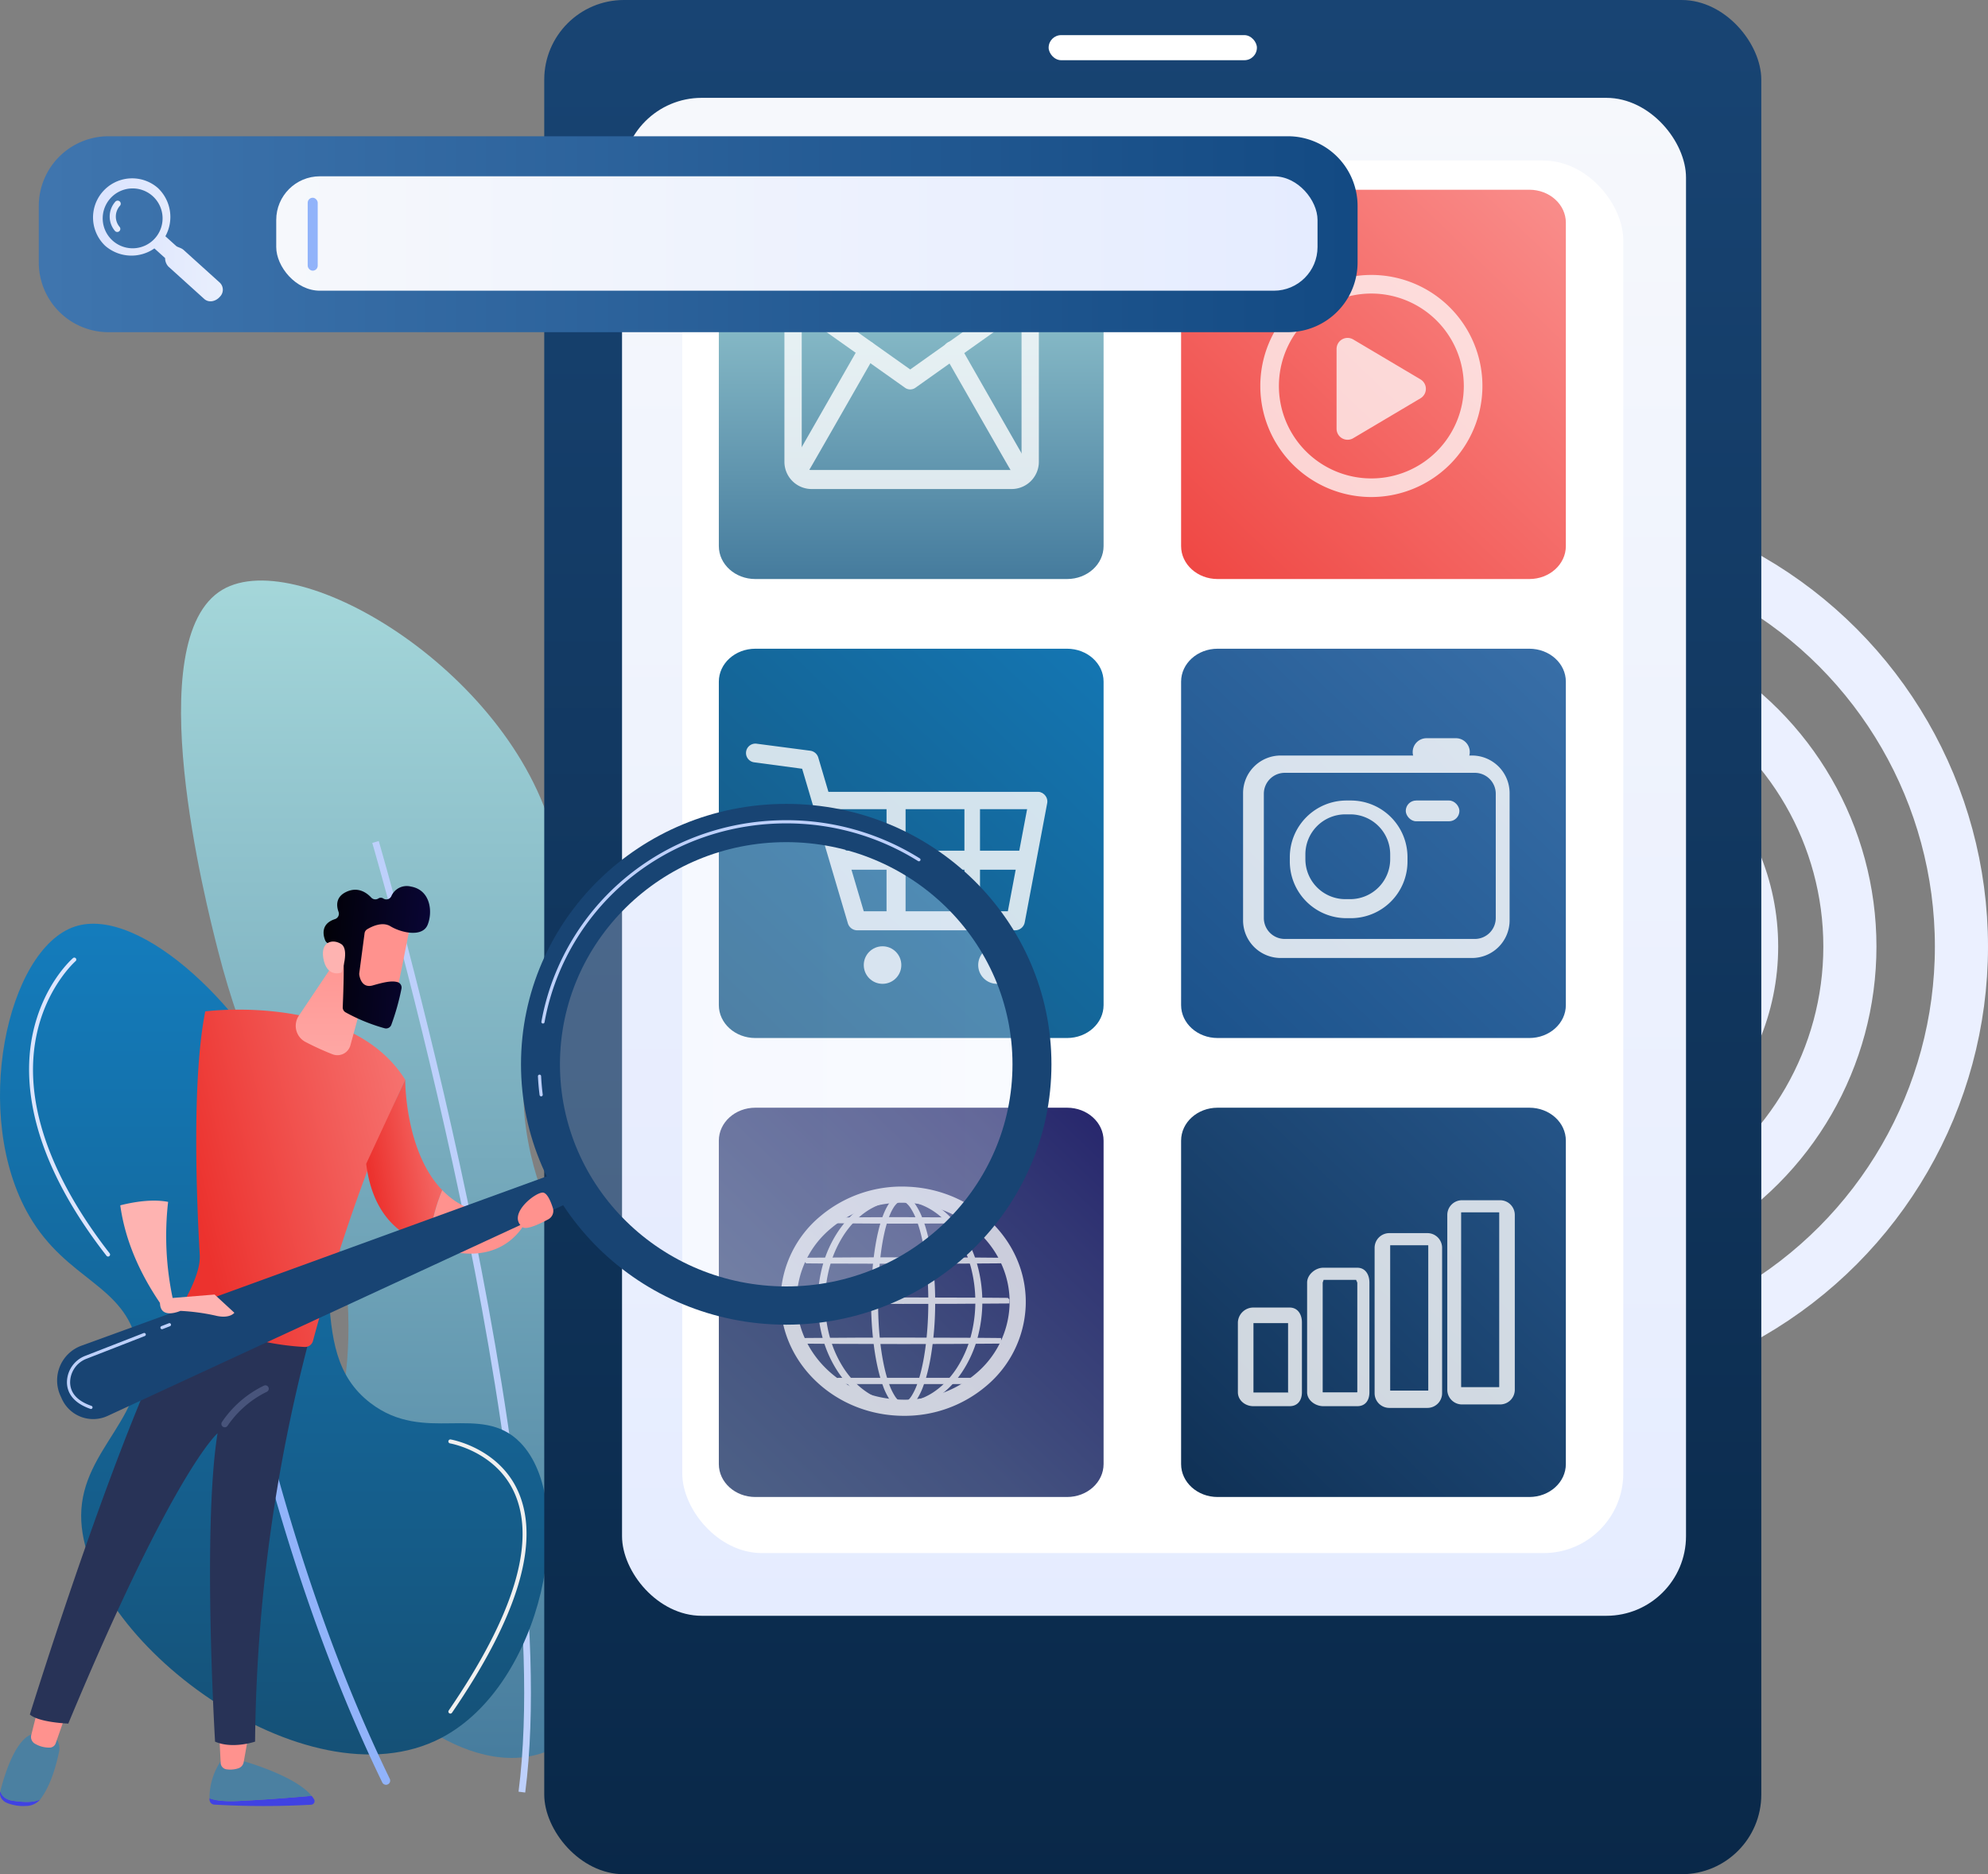 <svg xmlns="http://www.w3.org/2000/svg" xmlns:xlink="http://www.w3.org/1999/xlink" width="748.526" height="705.794" viewBox="0 0 748.526 705.794">
  <rect x="0" y="0" width="748.526" height="705.794" fill="#808080" stroke="none"/>
  <defs>
    <linearGradient id="linear-gradient" x1="0.5" x2="0.5" y2="1" gradientUnits="objectBoundingBox">
      <stop offset="0" stop-color="#a8dadc"/>
      <stop offset="1" stop-color="#457b9d"/>
    </linearGradient>
    <linearGradient id="linear-gradient-2" x1="0.5" x2="0.5" y2="1" gradientUnits="objectBoundingBox">
      <stop offset="0" stop-color="#147dbe"/>
      <stop offset="1" stop-color="#154e72"/>
    </linearGradient>
    <linearGradient id="linear-gradient-3" x1="0.5" x2="0.5" y2="1.507" gradientUnits="objectBoundingBox">
      <stop offset="0" stop-color="#184473"/>
      <stop offset="1" stop-color="#021a33"/>
    </linearGradient>
    <linearGradient id="linear-gradient-4" x1="0.5" x2="0.5" y2="1" gradientUnits="objectBoundingBox">
      <stop offset="0" stop-color="#f6f8fc"/>
      <stop offset="1" stop-color="#e5ecff"/>
    </linearGradient>
    <linearGradient id="linear-gradient-6" x1="1.198" y1="-0.233" x2="-0.254" y2="1.292" gradientUnits="objectBoundingBox">
      <stop offset="0" stop-color="#fc9e9c"/>
      <stop offset="1" stop-color="#ec322e"/>
    </linearGradient>
    <linearGradient id="linear-gradient-7" x1="1.198" y1="-0.233" x2="-0.254" y2="1.292" xlink:href="#linear-gradient-2"/>
    <linearGradient id="linear-gradient-8" x1="1.198" y1="-0.233" x2="-0.254" y2="1.292" gradientUnits="objectBoundingBox">
      <stop offset="0" stop-color="#3f75ae"/>
      <stop offset="1" stop-color="#134a83"/>
    </linearGradient>
    <linearGradient id="linear-gradient-9" x1="1.198" y1="-0.233" x2="-0.254" y2="1.292" gradientUnits="objectBoundingBox">
      <stop offset="0" stop-color="#1b1464"/>
      <stop offset="0.289" stop-color="#323774"/>
      <stop offset="0.56" stop-color="#43517f"/>
      <stop offset="0.805" stop-color="#4d6086"/>
      <stop offset="1" stop-color="#516689"/>
    </linearGradient>
    <linearGradient id="linear-gradient-10" x1="1.198" y1="-0.233" x2="-0.254" y2="1.292" gradientUnits="objectBoundingBox">
      <stop offset="0" stop-color="#2a5d94"/>
      <stop offset="1" stop-color="#092646"/>
    </linearGradient>
    <linearGradient id="linear-gradient-11" x1="0" y1="0.5" x2="1" y2="0.5" xlink:href="#linear-gradient-8"/>
    <linearGradient id="linear-gradient-12" y1="0.5" x2="1" y2="0.5" gradientUnits="objectBoundingBox">
      <stop offset="0" stop-color="#dae3fe"/>
      <stop offset="1" stop-color="#e9effd"/>
    </linearGradient>
    <linearGradient id="linear-gradient-14" x1="0" y1="0.5" x2="1" y2="0.5" xlink:href="#linear-gradient-4"/>
    <linearGradient id="linear-gradient-15" x1="17.899" y1="0.5" x2="18.899" y2="0.5" gradientUnits="objectBoundingBox">
      <stop offset="0" stop-color="#4042e2"/>
      <stop offset="1" stop-color="#4f52ff"/>
    </linearGradient>
    <linearGradient id="linear-gradient-16" x1="31.821" y1="0.5" x2="32.821" y2="0.5" gradientUnits="objectBoundingBox">
      <stop offset="0" stop-color="#4b80a1"/>
      <stop offset="1" stop-color="#150e42"/>
    </linearGradient>
    <linearGradient id="linear-gradient-17" x1="63.544" y1="0.5" x2="64.544" y2="0.5" gradientUnits="objectBoundingBox">
      <stop offset="0" stop-color="#ff928e"/>
      <stop offset="1" stop-color="#feb3b1"/>
    </linearGradient>
    <linearGradient id="linear-gradient-18" x1="46.708" y1="0.5" x2="47.708" y2="0.5" xlink:href="#linear-gradient-15"/>
    <linearGradient id="linear-gradient-20" x1="53.169" y1="0.5" x2="54.169" y2="0.5" xlink:href="#linear-gradient-17"/>
    <linearGradient id="linear-gradient-21" x1="1.741" y1="0.265" x2="0.17" y2="0.86" xlink:href="#linear-gradient-6"/>
    <linearGradient id="linear-gradient-22" x1="38.216" y1="5.021" x2="38.574" y2="4.213" gradientUnits="objectBoundingBox">
      <stop offset="0" stop-color="#48547b"/>
      <stop offset="1" stop-color="#4f52ff"/>
    </linearGradient>
    <linearGradient id="linear-gradient-23" x1="37.063" y1="0.1" x2="34.674" y2="1.142" xlink:href="#linear-gradient-17"/>
    <linearGradient id="linear-gradient-26" x1="18.966" y1="0.5" x2="19.966" y2="0.5" xlink:href="#linear-gradient-17"/>
    <linearGradient id="linear-gradient-27" x1="26.087" y1="-0.004" x2="26.072" y2="1.888" xlink:href="#linear-gradient-17"/>
    <linearGradient id="linear-gradient-28" x1="3.622" y1="0.5" x2="4.622" y2="0.5" xlink:href="#linear-gradient-3"/>
    <linearGradient id="linear-gradient-30" x1="3.546" y1="0.5" x2="4.546" y2="0.5" xlink:href="#linear-gradient-3"/>
    <linearGradient id="linear-gradient-31" x1="21.569" y1="33.113" x2="20.049" y2="34.451" xlink:href="#linear-gradient-17"/>
    <linearGradient id="linear-gradient-32" x1="-0.13" y1="0.423" x2="2.84" y2="0.704" gradientUnits="objectBoundingBox">
      <stop offset="0"/>
      <stop offset="1" stop-color="#1a0f91"/>
    </linearGradient>
    <linearGradient id="linear-gradient-33" x1="53.458" y1="95.847" x2="56.749" y2="93.491" xlink:href="#linear-gradient-17"/>
    <linearGradient id="linear-gradient-34" x1="26.403" y1="-1.222" x2="24.709" y2="3.818" xlink:href="#linear-gradient-17"/>
    <linearGradient id="linear-gradient-35" x1="52.961" y1="0.5" x2="53.961" y2="0.5" xlink:href="#linear-gradient-17"/>
  </defs>
  <g id="meteor-exp-pic" transform="translate(-171.474 -1441.045)">
    <g id="Ellipse_1961" data-name="Ellipse 1961" transform="translate(581 1628)" fill="none" stroke="#ebf0ff" stroke-width="20">
      <circle cx="169.5" cy="169.5" r="169.5" stroke="none"/>
      <circle cx="169.5" cy="169.5" r="159.5" fill="none"/>
    </g>
    <g id="Ellipse_1962" data-name="Ellipse 1962" transform="translate(625 1671)" fill="none" stroke="#ebf0ff" stroke-width="20">
      <circle cx="126.5" cy="126.5" r="126.5" stroke="none"/>
      <circle cx="126.5" cy="126.5" r="116.5" fill="none"/>
    </g>
    <g id="Ellipse_1963" data-name="Ellipse 1963" transform="translate(658 1706)" fill="none" stroke="#ebf0ff" stroke-width="20">
      <circle cx="91.5" cy="91.5" r="91.5" stroke="none"/>
      <circle cx="91.5" cy="91.5" r="81.5" fill="none"/>
    </g>
    <g id="Group_3371" data-name="Group 3371" transform="translate(-20.642 -15.955)">
      <g id="Group_3370" data-name="Group 3370" transform="translate(192.115 1675.622)">
        <g id="Group_11" data-name="Group 11" transform="translate(68.162)">
          <path id="Path_9" data-name="Path 9" d="M585.9,1081.457c-29.33,5.865-66.787-26.112-78.853-61.047-12.418-35.951,10.351-51.012,10.175-100.9-.2-56.67-29.679-65.211-49.178-141.6-4.4-17.234-29.858-116.967,1.7-135.662,29.175-17.284,111.124,32.32,125.487,95.811,10.242,45.272-21.418,64.28-9.327,117.009,10.61,46.265,38.494,46.935,49.177,91.572C648.087,1000.985,624.415,1073.757,585.9,1081.457Z" transform="translate(-454.179 -638.778)" fill="url(#linear-gradient)"/>
          <path id="Path_10" data-name="Path 10" d="M647.795,1182.4c7.906-61.057-7.518-155.255-21.85-223.524-15.517-73.914-33.128-134.2-33.3-134.8l-2.441.716c.176.6,17.763,60.81,33.26,134.629,14.289,68.071,29.673,161.957,21.812,222.657Z" transform="translate(-518.2 -725.988)" fill="#bdd0fb"/>
        </g>
        <g id="Group_12" data-name="Group 12" transform="translate(0 129.233)">
          <path id="Path_11" data-name="Path 11" d="M491.517,1189.551c38.474-20.047,51.643-88.885,29.773-111.258-14.777-15.117-35.969.783-56.412-14.887-26.1-20.007-6.9-57.688-27.423-106.557-17.464-41.588-59.355-80.941-83.836-72.866-25.625,8.452-39.121,71.165-17.237,108.908,14.232,24.544,36.017,25.749,40.743,48.577,5.484,26.488-21.01,38.568-21.155,64.248C355.711,1151.845,440.619,1216.072,491.517,1189.551Z" transform="translate(-325.409 -882.922)" fill="url(#linear-gradient-2)"/>
          <path id="Path_12" data-name="Path 12" d="M539.687,1289.315a1.568,1.568,0,0,0,1.409-2.252c-51.006-105.1-65.963-227.034-66.108-228.253a1.567,1.567,0,1,0-3.112.37c.146,1.225,15.166,123.679,66.4,229.251A1.566,1.566,0,0,0,539.687,1289.315Z" transform="translate(-394.341 -965.056)" fill="#91b3fa"/>
          <path id="Path_13" data-name="Path 13" d="M375.849,1019.6a.749.749,0,0,0,.591-1.209c-16.1-20.666-33.944-51.713-27.52-82.267,3.825-18.2,14.593-27.687,14.7-27.781a.748.748,0,1,0-.98-1.132c-.458.4-11.259,9.918-15.187,28.6-3.611,17.174-1.718,45.6,27.8,83.495A.749.749,0,0,0,375.849,1019.6Z" transform="translate(-335.15 -894.266)" fill="#dce5fe"/>
          <path id="Path_14" data-name="Path 14" d="M645.1,1353.057a.747.747,0,0,0,.618-.325c24.742-36.11,33.18-64.012,25.078-82.93-7.2-16.818-25.393-19.949-25.575-19.979a.749.749,0,0,0-.24,1.479c.175.029,17.578,3.045,24.446,19.108,7.874,18.416-.518,45.827-24.943,81.475a.748.748,0,0,0,.617,1.172Z" transform="translate(-475.527 -1055.607)" fill="#f0f0f0"/>
        </g>
      </g>
      <g id="Group_3369" data-name="Group 3369" transform="translate(397.036 1457)">
        <rect id="Rectangle_7216" data-name="Rectangle 7216" width="458.247" height="705.794" rx="30" transform="translate(0)" fill="url(#linear-gradient-3)"/>
        <rect id="Rectangle_7217" data-name="Rectangle 7217" width="400.612" height="571.627" rx="30" transform="translate(29.29 36.849)" fill="url(#linear-gradient-4)"/>
        <rect id="Rectangle_7218" data-name="Rectangle 7218" width="354.314" height="524.385" rx="30" transform="translate(51.966 60.47)" fill="#fff"/>
      </g>
      <g id="Illustration" transform="translate(192.115 1508.309)">
        <g id="Group_126" data-name="Group 126" transform="translate(0 0)">
          <g id="Group_65" data-name="Group 65" transform="translate(270.658 20.143)">
            <g id="Group_24" data-name="Group 24" transform="translate(0)">
              <path id="Path_42" data-name="Path 42" d="M941.405,645.133c0,6.847-6.153,12.4-13.741,12.4H810.279c-7.589,0-13.74-5.55-13.74-12.4v-121.8c0-6.847,6.152-12.4,13.74-12.4H927.664c7.589,0,13.741,5.55,13.741,12.4Z" transform="translate(-796.538 -510.934)" fill="url(#linear-gradient)"/>
            </g>
            <g id="Group_25" data-name="Group 25" transform="translate(174.053)">
              <path id="Path_43" data-name="Path 43" d="M1221.754,645.133c0,6.847-6.152,12.4-13.741,12.4H1090.628c-7.589,0-13.741-5.55-13.741-12.4v-121.8c0-6.847,6.152-12.4,13.741-12.4h117.385c7.589,0,13.741,5.55,13.741,12.4Z" transform="translate(-1076.887 -510.934)" fill="url(#linear-gradient-6)"/>
            </g>
            <g id="Group_26" data-name="Group 26" transform="translate(0 172.844)">
              <path id="Path_44" data-name="Path 44" d="M941.405,923.534c0,6.847-6.153,12.4-13.741,12.4H810.279c-7.589,0-13.74-5.55-13.74-12.4v-121.8c0-6.846,6.152-12.4,13.74-12.4H927.664c7.589,0,13.741,5.55,13.741,12.4Z" transform="translate(-796.538 -789.335)" fill="url(#linear-gradient-7)"/>
            </g>
            <g id="Group_27" data-name="Group 27" transform="translate(174.053 172.844)">
              <path id="Path_45" data-name="Path 45" d="M1221.754,923.534c0,6.847-6.152,12.4-13.741,12.4H1090.628c-7.589,0-13.741-5.55-13.741-12.4v-121.8c0-6.846,6.152-12.4,13.741-12.4h117.385c7.589,0,13.741,5.55,13.741,12.4Z" transform="translate(-1076.887 -789.335)" fill="url(#linear-gradient-8)"/>
            </g>
            <g id="Group_28" data-name="Group 28" transform="translate(0 345.688)">
              <path id="Path_46" data-name="Path 46" d="M941.405,1201.935c0,6.847-6.153,12.4-13.741,12.4H810.279c-7.589,0-13.74-5.55-13.74-12.4v-121.8c0-6.846,6.152-12.4,13.74-12.4H927.664c7.589,0,13.741,5.551,13.741,12.4Z" transform="translate(-796.538 -1067.736)" fill="url(#linear-gradient-9)"/>
            </g>
            <g id="Group_29" data-name="Group 29" transform="translate(174.053 345.688)">
              <path id="Path_47" data-name="Path 47" d="M1221.754,1201.935c0,6.847-6.152,12.4-13.741,12.4H1090.628c-7.589,0-13.741-5.55-13.741-12.4v-121.8c0-6.846,6.152-12.4,13.741-12.4h117.385c7.589,0,13.741,5.551,13.741,12.4Z" transform="translate(-1076.887 -1067.736)" fill="url(#linear-gradient-10)"/>
            </g>
            <g id="Group_30" data-name="Group 30" transform="translate(203.874 32.085)" opacity="0.74">
              <path id="Path_48" data-name="Path 48" d="M1166.738,646.249a41.818,41.818,0,1,1,41.818-41.818A41.865,41.865,0,0,1,1166.738,646.249Zm0-76.628a34.81,34.81,0,1,0,34.809,34.81A34.85,34.85,0,0,0,1166.738,569.621Z" transform="translate(-1124.92 -562.613)" fill="#fff"/>
              <path id="Path_49" data-name="Path 49" d="M1171.176,635.014V604.949a4.145,4.145,0,0,1,6.26-3.564l25.333,15.032a4.144,4.144,0,0,1,0,7.128l-25.333,15.032A4.145,4.145,0,0,1,1171.176,635.014Z" transform="translate(-1142.458 -577.091)" fill="#fff" fill-rule="evenodd"/>
            </g>
            <g id="Group_40" data-name="Group 40" transform="translate(10.25 208.579)" opacity="0.81">
              <g id="Group_31" data-name="Group 31">
                <path id="Path_50" data-name="Path 50" d="M914.531,917.194h-59.8a3.711,3.711,0,0,1-3.373-2.721L834.166,856.36l-18.058-2.421a3.536,3.536,0,0,1,.915-7.013l20.324,2.661a3.666,3.666,0,0,1,2.915,2.621l17.1,57.817h54.258l7.9-41.9a3.558,3.558,0,0,1,4.111-2.87,3.484,3.484,0,0,1,2.8,4.076l-8.442,44.811A3.689,3.689,0,0,1,914.531,917.194Z" transform="translate(-813.048 -846.894)" fill="#fff"/>
              </g>
              <g id="Group_32" data-name="Group 32" transform="translate(25.846 18.166)">
                <path id="Path_51" data-name="Path 51" d="M938.4,882.672H858.2a3.268,3.268,0,1,1,0-6.517h80.2a3.268,3.268,0,1,1,0,6.517Z" transform="translate(-854.678 -876.155)" fill="#fff"/>
              </g>
              <g id="Group_35" data-name="Group 35" transform="translate(52.897 18.537)">
                <g id="Group_33" data-name="Group 33">
                  <path id="Path_52" data-name="Path 52" d="M901.834,924.592a3.575,3.575,0,0,1-3.584-3.518v-40.8a3.585,3.585,0,0,1,7.168,0v40.8A3.575,3.575,0,0,1,901.834,924.592Z" transform="translate(-898.25 -876.752)" fill="#fff"/>
                </g>
                <g id="Group_34" data-name="Group 34" transform="translate(29.324)">
                  <path id="Path_53" data-name="Path 53" d="M948.415,924.592c-1.943,0-2.932-1.575-2.932-3.518v-40.8c0-1.943.99-3.518,2.932-3.518s2.933,1.575,2.933,3.518v40.8C951.348,923.017,950.358,924.592,948.415,924.592Z" transform="translate(-945.483 -876.752)" fill="#fff"/>
                </g>
              </g>
              <g id="Group_36" data-name="Group 36" transform="translate(32.88 40.323)">
                <path id="Path_54" data-name="Path 54" d="M938.472,919.011H869.527a3.585,3.585,0,0,1,0-7.168h68.945a3.585,3.585,0,0,1,0,7.168Z" transform="translate(-866.009 -911.843)" fill="#fff"/>
              </g>
              <g id="Group_39" data-name="Group 39" transform="translate(44.322 76.321)">
                <g id="Group_37" data-name="Group 37">
                  <circle id="Ellipse_1" data-name="Ellipse 1" cx="7.068" cy="7.068" r="7.068" fill="#fff"/>
                </g>
                <g id="Group_38" data-name="Group 38" transform="translate(43.083)">
                  <circle id="Ellipse_2" data-name="Ellipse 2" cx="7.068" cy="7.068" r="7.068" fill="#fff"/>
                </g>
              </g>
            </g>
            <g id="Group_45" data-name="Group 45" transform="translate(24.7 36.462)" opacity="0.8">
              <g id="Group_41" data-name="Group 41">
                <path id="Path_55" data-name="Path 55" d="M932.115,635.659a10.249,10.249,0,0,1-10.249,10.248h-75.3a10.248,10.248,0,0,1-10.249-10.248V579.912a10.248,10.248,0,0,1,10.249-10.248h75.3a10.249,10.249,0,0,1,10.249,10.248ZM925.6,579.675a3.5,3.5,0,0,0-3.5-3.494h-75.77a3.5,3.5,0,0,0-3.5,3.494v55.571a3.5,3.5,0,0,0,3.5,3.494H922.1a3.5,3.5,0,0,0,3.5-3.494Z" transform="translate(-836.322 -569.664)" fill="#fff"/>
              </g>
              <g id="Group_42" data-name="Group 42" transform="translate(1.727 2.013)">
                <path id="Path_56" data-name="Path 56" d="M884.739,609.628a3.372,3.372,0,0,1-1.954-.623l-42.257-29.967a3.377,3.377,0,1,1,3.907-5.509l40.3,28.58,39.776-28.253a3.377,3.377,0,0,1,3.911,5.506L886.694,609A3.379,3.379,0,0,1,884.739,609.628Z" transform="translate(-839.104 -572.906)" fill="#fff"/>
              </g>
              <g id="Group_43" data-name="Group 43" transform="translate(2.275 20.576)">
                <path id="Path_57" data-name="Path 57" d="M843.346,655.209l-1-6.678.467,3.344-2.83-1.839c.782-1.256,16.022-27.913,26.076-45.525a3.377,3.377,0,0,1,5.866,3.347s-6.519,11.42-13.051,22.841c-3.266,5.712-6.537,11.425-9,15.71C844.977,654.951,844.977,654.951,843.346,655.209Z" transform="translate(-839.986 -602.806)" fill="#fff"/>
              </g>
              <g id="Group_44" data-name="Group 44" transform="translate(59.811 20.577)">
                <path id="Path_58" data-name="Path 58" d="M961.687,655.21c-1.631-.258-1.631-.258-6.534-8.8-2.46-4.284-5.73-10-9-15.71-6.531-11.421-13.051-22.841-13.051-22.841a3.377,3.377,0,0,1,5.866-3.348c10.053,17.612,25.294,44.269,26.075,45.525l-2.83,1.839Z" transform="translate(-932.66 -602.807)" fill="#fff"/>
              </g>
            </g>
            <g id="Group_50" data-name="Group 50" transform="translate(197.388 206.544)" opacity="0.82">
              <g id="Group_46" data-name="Group 46" transform="translate(0 6.517)">
                <path id="Path_59" data-name="Path 59" d="M1214.828,916.186a14.171,14.171,0,0,1-14.17,14.172h-72.015a14.171,14.171,0,0,1-14.17-14.172v-47.9a14.17,14.17,0,0,1,14.17-14.171h72.015a14.17,14.17,0,0,1,14.17,14.171Zm-5.213-47.674a7.881,7.881,0,0,0-7.882-7.882h-71.559a7.882,7.882,0,0,0-7.882,7.882v46.795a7.882,7.882,0,0,0,7.882,7.882h71.559a7.881,7.881,0,0,0,7.882-7.882Z" transform="translate(-1114.473 -854.113)" fill="#fff"/>
              </g>
              <g id="Group_47" data-name="Group 47" transform="translate(63.863)">
                <path id="Rectangle_3" data-name="Rectangle 3" d="M5.213,0H16.291A5.213,5.213,0,0,1,21.5,5.213v0a5.213,5.213,0,0,1-5.213,5.213H5.213A5.213,5.213,0,0,1,0,5.213v0A5.213,5.213,0,0,1,5.213,0Z" fill="#fff"/>
              </g>
              <g id="Group_48" data-name="Group 48" transform="translate(61.256 23.46)">
                <rect id="Rectangle_4" data-name="Rectangle 4" width="20.201" height="7.82" rx="3.91" fill="#fff"/>
              </g>
              <g id="Group_49" data-name="Group 49" transform="translate(17.595 23.459)">
                <path id="Path_60" data-name="Path 60" d="M1187.126,904.372a21.344,21.344,0,0,1-21.343,21.344h-1.625a21.344,21.344,0,0,1-21.344-21.344v-1.624a21.344,21.344,0,0,1,21.344-21.345h1.625a21.344,21.344,0,0,1,21.343,21.345Zm-6.516-2.7a15.055,15.055,0,0,0-15.055-15.056h-1.821a15.055,15.055,0,0,0-15.055,15.056v1.821a15.055,15.055,0,0,0,15.055,15.055h1.821a15.055,15.055,0,0,0,15.055-15.055Z" transform="translate(-1142.813 -881.403)" fill="#fff"/>
              </g>
            </g>
            <g id="Group_59" data-name="Group 59" transform="translate(23.238 375.395)" opacity="0.74">
              <path id="Path_61" data-name="Path 61" d="M880.472,1201.908q-1.11,0-2.225-.049c-25.434-1.121-45.281-21.372-44.241-45.143a41.483,41.483,0,0,1,14.926-29.965,47.6,47.6,0,0,1,33.087-11.117c25.434,1.121,45.281,21.372,44.242,45.143v0a41.49,41.49,0,0,1-14.928,29.964A47.394,47.394,0,0,1,880.472,1201.908Zm-.675-80.239a41.32,41.32,0,0,0-26.92,9.714,35.47,35.47,0,0,0-12.792,25.6c-.893,20.421,16.347,37.828,38.43,38.8a41.541,41.541,0,0,0,28.875-9.672,35.47,35.47,0,0,0,12.793-25.6c.893-20.42-16.347-37.826-38.431-38.8Q880.773,1121.67,879.8,1121.669Z" transform="translate(-833.967 -1115.586)" fill="#fff"/>
              <g id="Group_58" data-name="Group 58" transform="translate(5.911 3.059)">
                <g id="Group_51" data-name="Group 51" transform="translate(28.171 0.217)">
                  <path id="Path_62" data-name="Path 62" d="M912.593,1161.57a121.559,121.559,0,0,1-1.736,21.138c-.314,1.742-.679,3.476-1.113,5.194a50.085,50.085,0,0,1-1.554,5.082,24.117,24.117,0,0,1-2.319,4.791,9.535,9.535,0,0,1-1.74,2.037,5,5,0,0,1-1.139.738,3.4,3.4,0,0,1-1.33.314,3.344,3.344,0,0,1-1.345-.248,4.627,4.627,0,0,1-1.165-.7,9.043,9.043,0,0,1-1.778-2.006,23.293,23.293,0,0,1-2.353-4.773,49.077,49.077,0,0,1-1.571-5.077c-.439-1.717-.807-3.45-1.124-5.191-.633-3.484-1.064-7-1.355-10.529s-.435-7.067-.452-10.606c-.009-1.77.04-3.539.1-5.307s.163-3.535.293-5.3c.261-3.529.65-7.05,1.229-10.541.291-1.746.63-3.484,1.037-5.207a50.11,50.11,0,0,1,1.472-5.1c.3-.835.619-1.661.988-2.467a18.139,18.139,0,0,1,1.265-2.342,8.7,8.7,0,0,1,1.739-2.018,4.436,4.436,0,0,1,1.15-.692,3.225,3.225,0,0,1,1.322-.236,3.494,3.494,0,0,1,1.307.307,5.107,5.107,0,0,1,1.135.711,9.724,9.724,0,0,1,1.777,1.984,23.936,23.936,0,0,1,2.436,4.718,48.587,48.587,0,0,1,1.671,5.041c.47,1.707.869,3.434,1.213,5.169A111.312,111.312,0,0,1,912.593,1161.57Zm-.522,0q.01-5.288-.418-10.564a102.225,102.225,0,0,0-1.373-10.479c-.325-1.731-.7-3.454-1.152-5.156a48.119,48.119,0,0,0-1.6-5.027,23.661,23.661,0,0,0-2.361-4.7,9.484,9.484,0,0,0-1.719-1.963,4.931,4.931,0,0,0-1.089-.7,3.252,3.252,0,0,0-1.243-.3,3.045,3.045,0,0,0-1.255.237,4.26,4.26,0,0,0-1.1.677,8.55,8.55,0,0,0-1.677,1.992,17.977,17.977,0,0,0-1.224,2.325c-.356.8-.669,1.625-.954,2.457a50.109,50.109,0,0,0-1.407,5.088c-.386,1.718-.705,3.452-.975,5.194-.538,3.484-.888,7-1.11,10.515s-.3,7.046-.294,10.572q-.014,5.286.369,10.565c.263,3.515.666,7.021,1.269,10.492.3,1.735.655,3.462,1.078,5.171a48.574,48.574,0,0,0,1.52,5.05,23.048,23.048,0,0,0,2.28,4.722,8.772,8.772,0,0,0,1.7,1.951,4.353,4.353,0,0,0,1.089.663,3,3,0,0,0,1.231.235,3.111,3.111,0,0,0,1.218-.3,4.691,4.691,0,0,0,1.066-.7,9.251,9.251,0,0,0,1.667-1.986,23.816,23.816,0,0,0,2.247-4.74,49.947,49.947,0,0,0,1.5-5.055c.418-1.71.767-3.437,1.066-5.173.6-3.472,1-6.978,1.261-10.493S912.073,1165.1,912.071,1161.57Z" transform="translate(-889.491 -1121.491)" fill="#fff"/>
                  <path id="Path_63" data-name="Path 63" d="M900.934,1201.267a4.4,4.4,0,0,1-1.627-.325,5.571,5.571,0,0,1-1.42-.846,9.907,9.907,0,0,1-1.988-2.232,24.139,24.139,0,0,1-2.465-4.989,49.92,49.92,0,0,1-1.606-5.187c-.423-1.655-.8-3.377-1.14-5.263-.606-3.34-1.053-6.816-1.368-10.629-.284-3.464-.437-7.059-.455-10.686-.009-1.895.046-3.766.1-5.348.068-1.8.166-3.594.3-5.339.283-3.834.688-7.311,1.24-10.635.315-1.894.659-3.619,1.05-5.277a50.915,50.915,0,0,1,1.5-5.206c.335-.946.669-1.782,1.024-2.554a19.1,19.1,0,0,1,1.337-2.475,9.62,9.62,0,0,1,1.953-2.255,5.469,5.469,0,0,1,1.421-.85,4.3,4.3,0,0,1,1.738-.307,4.482,4.482,0,0,1,1.681.394,6.061,6.061,0,0,1,1.367.853,10.58,10.58,0,0,1,1.972,2.193,24.743,24.743,0,0,1,2.549,4.924,49.232,49.232,0,0,1,1.708,5.152c.457,1.66.86,3.375,1.23,5.244a111.393,111.393,0,0,1,1.958,21.314v0a121.656,121.656,0,0,1-1.752,21.319c-.34,1.885-.709,3.606-1.129,5.267a50.9,50.9,0,0,1-1.587,5.188,24.974,24.974,0,0,1-2.423,5,10.413,10.413,0,0,1-1.936,2.259,5.962,5.962,0,0,1-1.378.89,4.4,4.4,0,0,1-1.736.4Zm-.535-78.187a2.039,2.039,0,0,0-.778.16,3.231,3.231,0,0,0-.834.52,7.384,7.384,0,0,0-1.467,1.753,16.707,16.707,0,0,0-1.15,2.188c-.317.714-.618,1.489-.92,2.373a48.546,48.546,0,0,0-1.378,4.98c-.362,1.61-.676,3.287-.962,5.126-.5,3.26-.864,6.669-1.1,10.42-.2,3.206-.3,6.642-.293,10.5-.009,3.566.114,7.094.367,10.493.279,3.73.69,7.13,1.256,10.392.318,1.824.666,3.492,1.063,5.1a47.675,47.675,0,0,0,1.487,4.942,21.859,21.859,0,0,0,2.173,4.509,7.643,7.643,0,0,0,1.492,1.721,3.362,3.362,0,0,0,.826.508,2.183,2.183,0,0,0,.811.161,2.08,2.08,0,0,0,.824-.206,3.664,3.664,0,0,0,.828-.55,8.108,8.108,0,0,0,1.475-1.766,22.619,22.619,0,0,0,2.143-4.53,48.575,48.575,0,0,0,1.468-4.949c.391-1.6.735-3.267,1.052-5.1.557-3.233.967-6.633,1.249-10.394.259-3.391.389-6.92.387-10.49v0c.007-3.556-.132-7.081-.415-10.477a100.591,100.591,0,0,0-1.359-10.375c-.338-1.806-.709-3.469-1.135-5.083a47.069,47.069,0,0,0-1.57-4.918,22.507,22.507,0,0,0-2.253-4.491,8.381,8.381,0,0,0-1.525-1.748,3.962,3.962,0,0,0-.858-.555,2.21,2.21,0,0,0-.845-.211Z" transform="translate(-888.863 -1120.862)" fill="#fff"/>
                </g>
                <g id="Group_52" data-name="Group 52" transform="translate(8.118)">
                  <path id="Path_64" data-name="Path 64" d="M918.126,1161.438a51.768,51.768,0,0,1-1.823,13.507,43.553,43.553,0,0,1-5.629,12.386,35.7,35.7,0,0,1-4.3,5.286,30.233,30.233,0,0,1-5.293,4.278,25.468,25.468,0,0,1-6.176,2.834,23.015,23.015,0,0,1-13.429.006,25.475,25.475,0,0,1-6.18-2.831,30.186,30.186,0,0,1-5.3-4.274,35.617,35.617,0,0,1-4.308-5.285,43.631,43.631,0,0,1-5.644-12.39,49.117,49.117,0,0,1-1.366-6.7,50.559,50.559,0,0,1,0-13.64,49.256,49.256,0,0,1,1.371-6.7,43.588,43.588,0,0,1,5.651-12.382,35.633,35.633,0,0,1,4.309-5.279,30.168,30.168,0,0,1,5.3-4.266,25.592,25.592,0,0,1,6.176-2.82,22.854,22.854,0,0,1,13.407.006,25.553,25.553,0,0,1,6.171,2.824,30.085,30.085,0,0,1,5.291,4.27,35.572,35.572,0,0,1,4.3,5.28,43.538,43.538,0,0,1,5.637,12.377A51.753,51.753,0,0,1,918.126,1161.438Zm-.6,0a51.154,51.154,0,0,0-1.749-13.361,43.371,43.371,0,0,0-5.45-12.3,35.309,35.309,0,0,0-4.2-5.271,29.373,29.373,0,0,0-5.2-4.278,25.069,25.069,0,0,0-6.1-2.83,22.28,22.28,0,0,0-13.274.006,25.056,25.056,0,0,0-6.092,2.833,29.381,29.381,0,0,0-5.191,4.282,35.284,35.284,0,0,0-4.194,5.271,43.328,43.328,0,0,0-5.435,12.3,49.574,49.574,0,0,0-1.307,6.618,51.658,51.658,0,0,0,0,13.465,49.41,49.41,0,0,0,1.311,6.616,43.3,43.3,0,0,0,5.444,12.288,35.232,35.232,0,0,0,4.195,5.266,29.235,29.235,0,0,0,5.19,4.274,25.126,25.126,0,0,0,6.087,2.823,22.124,22.124,0,0,0,13.253.006,25.159,25.159,0,0,0,6.092-2.819,29.291,29.291,0,0,0,5.2-4.271,35.3,35.3,0,0,0,4.2-5.264,43.365,43.365,0,0,0,5.458-12.293A51.133,51.133,0,0,0,917.527,1161.438Z" transform="translate(-857.192 -1121.142)" fill="#fff"/>
                  <path id="Path_65" data-name="Path 65" d="M887.567,1201.135a24.252,24.252,0,0,1-7.012-1.042,26.417,26.417,0,0,1-6.43-2.944,31.173,31.173,0,0,1-5.482-4.419,36.87,36.87,0,0,1-4.433-5.437,44.548,44.548,0,0,1-5.78-12.685,50.552,50.552,0,0,1-1.4-6.842,51.558,51.558,0,0,1,0-13.913,50.344,50.344,0,0,1,1.4-6.836,44.512,44.512,0,0,1,5.789-12.679,36.662,36.662,0,0,1,4.433-5.432,31.158,31.158,0,0,1,5.48-4.412,26.581,26.581,0,0,1,6.425-2.933,23.881,23.881,0,0,1,14,.006,26.54,26.54,0,0,1,6.417,2.937,31.172,31.172,0,0,1,5.474,4.415,36.694,36.694,0,0,1,4.425,5.433,44.46,44.46,0,0,1,5.773,12.671,52.756,52.756,0,0,1,1.87,13.78v.012a52.728,52.728,0,0,1-1.861,13.777,44.447,44.447,0,0,1-5.766,12.685,36.6,36.6,0,0,1-4.425,5.439,31.3,31.3,0,0,1-5.473,4.423,26.5,26.5,0,0,1-6.426,2.948A24.262,24.262,0,0,1,887.567,1201.135Zm0-78.344a21.955,21.955,0,0,0-6.333.968,24.1,24.1,0,0,0-5.842,2.72,28.411,28.411,0,0,0-5.006,4.131,34.271,34.271,0,0,0-4.07,5.117,42.2,42.2,0,0,0-5.3,12,48.952,48.952,0,0,0-1.279,6.479,50.554,50.554,0,0,0,0,13.2,48.725,48.725,0,0,0,1.283,6.478,42.18,42.18,0,0,0,5.312,11.994,34.171,34.171,0,0,0,4.071,5.111,28.365,28.365,0,0,0,5.005,4.125,24.129,24.129,0,0,0,5.835,2.707,21.1,21.1,0,0,0,12.654.006,24.175,24.175,0,0,0,5.844-2.705,28.325,28.325,0,0,0,5.011-4.121,34.307,34.307,0,0,0,4.079-5.11,42.257,42.257,0,0,0,5.326-12,50.734,50.734,0,0,0,.008-26.174,42.271,42.271,0,0,0-5.318-12.006,34.28,34.28,0,0,0-4.079-5.116,28.366,28.366,0,0,0-5.015-4.129,24.031,24.031,0,0,0-5.843-2.713A21.916,21.916,0,0,0,887.562,1122.791Z" transform="translate(-856.564 -1120.513)" fill="#fff"/>
                </g>
                <g id="Group_53" data-name="Group 53" transform="translate(3.124 23.567)">
                  <path id="Path_66" data-name="Path 66" d="M850.213,1160.281l8.989-.072,8.989-.041,17.978-.033,17.979.036,8.989.045,8.989.079a.026.026,0,0,1,.026.026s-.012.026-.026.027l-8.989.079-8.989.045-17.979.036-17.978-.033-8.989-.041-8.989-.073a.063.063,0,0,1-.039-.017C850.174,1160.3,850.192,1160.281,850.213,1160.281Z" transform="translate(-849.148 -1159.102)" fill="#fff"/>
                  <path id="Path_67" data-name="Path 67" d="M885.545,1160.909l-26.974-.074-9.42-.078-.629-.63v-.46l.024-1.007,1.034-.039,17.981-.115,17.982-.033,26.974.083,10.012.088.026,2.079-1.053.026-17.973.124Z" transform="translate(-848.521 -1158.473)" fill="#fff"/>
                </g>
                <g id="Group_54" data-name="Group 54" transform="translate(13.552 8.453)">
                  <path id="Path_68" data-name="Path 68" d="M867.011,1135.937c2.128-.034,4.255-.048,6.382-.073l6.382-.041c2.128-.018,4.255-.016,6.382-.022l6.382-.012,12.765.037,6.382.045c2.127.027,4.255.042,6.382.079a.04.04,0,0,1,.026.012c0,.029-.012.04-.026.041-2.127.036-4.255.051-6.382.079l-6.382.045-12.765.036-6.382-.011c-2.127-.006-4.254,0-6.382-.022l-6.382-.041c-2.128-.025-4.254-.039-6.382-.073a.039.039,0,0,1-.039-.041A.039.039,0,0,1,867.011,1135.937Z" transform="translate(-865.945 -1134.758)" fill="#fff"/>
                  <path id="Path_69" data-name="Path 69" d="M891.915,1136.564l-8.041-.016c-1.578,0-3.156-.005-4.735-.018l-8.51-.064c-1.421-.015-2.841-.027-4.261-.05l-1.011-.016-.039-2.086,1.05-.038c1.375-.022,2.75-.035,4.124-.05l8.649-.065q2.247-.017,4.5-.017l8.273-.016,21.479.108c1.357.015,2.712.029,4.068.052l1.046.018-.047,2.071-1.017.026c-1.4.024-2.824.039-4.245.055l-8.513.069Z" transform="translate(-865.317 -1134.128)" fill="#fff"/>
                </g>
                <g id="Group_55" data-name="Group 55" transform="translate(0 38.682)">
                  <path id="Path_70" data-name="Path 70" d="M845.181,1184.626l9.77-.073,9.77-.042,19.54-.033,19.541.036,9.77.045,9.77.078a.026.026,0,0,1,.026.027s-.012.026-.026.027l-9.77.078-9.77.045-19.541.037-19.54-.033-9.77-.042-9.77-.072a.04.04,0,0,1-.039-.04A.04.04,0,0,1,845.181,1184.626Z" transform="translate(-844.115 -1183.448)" fill="#fff"/>
                  <path id="Path_71" data-name="Path 71" d="M883.637,1185.255l-29.317-.075-10.792-.08-.039-2.094,1.058-.039,19.544-.114,19.544-.033,29.316.082,10.2.081.621.633-.04,1.453-1.019.026-19.536.124Z" transform="translate(-843.488 -1182.819)" fill="#fff"/>
                </g>
                <g id="Group_56" data-name="Group 56" transform="translate(3.124 53.796)">
                  <path id="Path_72" data-name="Path 72" d="M850.213,1208.971l8.989-.073,8.989-.042,17.978-.033,17.979.037,8.989.045,8.989.078a.041.041,0,0,1,.026.012c0,.029-.012.04-.026.04l-8.989.079-8.989.045-17.979.037-17.978-.033-8.989-.042-8.989-.073a.039.039,0,0,1,0-.079Z" transform="translate(-849.148 -1207.793)" fill="#fff"/>
                  <path id="Path_73" data-name="Path 73" d="M885.545,1209.6l-26.974-.074-9.42-.075-.628-.63v-.462l.022-1.008,1.034-.038,17.982-.115,17.981-.034,26.974.082,10.012.087.026,2.08-1.053.026-17.973.124Z" transform="translate(-848.521 -1207.163)" fill="#fff"/>
                </g>
                <g id="Group_57" data-name="Group 57" transform="translate(14.74 68.96)">
                  <path id="Path_74" data-name="Path 74" d="M920.078,1233.524H869.022a.138.138,0,0,1,0-.277h51.056a.138.138,0,0,1,0,.277Z" transform="translate(-867.857 -1232.216)" fill="#fff"/>
                  <path id="Path_75" data-name="Path 75" d="M919.451,1233.925H868.395a1.169,1.169,0,0,1,0-2.337h51.056a1.169,1.169,0,0,1,0,2.337Z" transform="translate(-867.23 -1231.587)" fill="#fff"/>
                </g>
              </g>
            </g>
            <g id="Group_64" data-name="Group 64" transform="translate(195.433 380.537)" opacity="0.8">
              <g id="Group_60" data-name="Group 60" transform="translate(0 40.403)">
                <path id="Path_76" data-name="Path 76" d="M1130.823,1226.089h-13.717c-3.012,0-5.782-2.191-5.782-5.244v-26.316a5.826,5.826,0,0,1,5.782-5.584h13.717c2.968,0,4.613,2.479,4.613,5.584v26.316C1135.436,1223.95,1133.791,1226.089,1130.823,1226.089Zm-.6-5.146v0Zm-13.113-26.134s.079-.347.079-.281v26.316a.309.309,0,0,1-.012.1l13.292,0c0-.027-.247-.06-.247-.1v-26.316a2.63,2.63,0,0,1,.447.281Z" transform="translate(-1111.324 -1188.945)" fill="#fff"/>
              </g>
              <g id="Group_61" data-name="Group 61" transform="translate(26.067 25.414)">
                <path id="Path_77" data-name="Path 77" d="M1172.235,1216.936h-12.867c-2.919,0-6.058-2.19-6.058-5.244v-41.273c0-3.053,3.14-5.616,6.058-5.616h12.867c2.871,0,4.535,2.408,4.535,5.616v41.273C1176.77,1214.9,1175.105,1216.936,1172.235,1216.936Zm-12.708-5.213h12.22a2.015,2.015,0,0,0,.461-.03v-41.273c0-.034-.459-1.054-.461-1.054h-12.22c-.008,0-.352,1.014-.352,1.054v41.273C1159.175,1211.733,1159.519,1211.722,1159.527,1211.722Z" transform="translate(-1153.31 -1164.803)" fill="#fff"/>
              </g>
              <g id="Group_62" data-name="Group 62" transform="translate(51.481 12.382)">
                <path id="Path_78" data-name="Path 78" d="M1219.66,1204.091a5.537,5.537,0,0,1-5.537,5.537h-14.341a5.537,5.537,0,0,1-5.537-5.537v-54.744a5.537,5.537,0,0,1,5.537-5.537h14.341a5.537,5.537,0,0,1,5.537,5.537Zm-5.213-55.621a.1.1,0,0,0-.1-.1h-14.14a.1.1,0,0,0-.1.1v54.542a.1.1,0,0,0,.1.1h14.14a.1.1,0,0,0,.1-.1Z" transform="translate(-1194.245 -1143.811)" fill="#fff"/>
              </g>
              <g id="Group_63" data-name="Group 63" transform="translate(78.85)">
                <path id="Path_79" data-name="Path 79" d="M1263.744,1195.227a5.537,5.537,0,0,1-5.537,5.537h-14.341a5.537,5.537,0,0,1-5.538-5.537V1129.4a5.537,5.537,0,0,1,5.538-5.537h14.341a5.537,5.537,0,0,1,5.537,5.537Zm-5.865-66.7a.1.1,0,0,0-.1-.1h-14.14a.1.1,0,0,0-.1.1v65.621a.1.1,0,0,0,.1.1h14.14a.1.1,0,0,0,.1-.1Z" transform="translate(-1238.329 -1123.868)" fill="#fff"/>
              </g>
            </g>
          </g>
          <g id="Group_68" data-name="Group 68" transform="translate(14.606 0)">
            <path id="Rectangle_5" data-name="Rectangle 5" d="M26.266,0H470.288a26.267,26.267,0,0,1,26.267,26.267v21.25a26.267,26.267,0,0,1-26.267,26.267H26.266A26.266,26.266,0,0,1,0,47.517V26.266A26.266,26.266,0,0,1,26.266,0Z" fill="url(#linear-gradient-11)"/>
            <g id="Group_67" data-name="Group 67" transform="translate(20.269 15.705)">
              <path id="Path_80" data-name="Path 80" d="M627.444,492.747A14.729,14.729,0,0,0,607.7,514.6a15.092,15.092,0,0,0,18.481.942l4.035,3.646a4.61,4.61,0,0,0,1.272,3.227l13.449,12.15c1.7,1.536,4.262.989,5.8-.712l.09-.1a3.7,3.7,0,0,0-.2-5.483l-13.449-12.15c-.919-.83-2.259-1-2.823-1.511l-4.036-3.646A15.01,15.01,0,0,0,627.444,492.747ZM610.432,512.59a11.273,11.273,0,1,1,15.922-.808A11.273,11.273,0,0,1,610.432,512.59Z" transform="translate(-602.921 -489.011)" fill="url(#linear-gradient-12)"/>
              <g id="Group_66" data-name="Group 66" transform="translate(6.425 8.528)">
                <path id="Path_81" data-name="Path 81" d="M619.153,517.063a1.206,1.206,0,0,1-.113.109,1.156,1.156,0,0,1-1.63-.136,8.4,8.4,0,0,1,.187-11.023,1.157,1.157,0,0,1,1.717,1.551,6.085,6.085,0,0,0-.138,7.979A1.157,1.157,0,0,1,619.153,517.063Z" transform="translate(-615.443 -505.63)" fill="url(#linear-gradient-12)"/>
              </g>
            </g>
            <rect id="Rectangle_6" data-name="Rectangle 6" width="392.074" height="43.085" rx="16.441" transform="translate(89.401 15.08)" fill="url(#linear-gradient-14)"/>
            <rect id="Rectangle_7" data-name="Rectangle 7" width="3.77" height="27.467" rx="1.885" transform="translate(101.25 23.158)" fill="#91b3fa"/>
          </g>
          <g id="Group_89" data-name="Group 89" transform="translate(0 251.418)">
            <g id="Group_88" data-name="Group 88">
              <g id="Group_85" data-name="Group 85" transform="translate(0 57.781)">
                <g id="Group_80" data-name="Group 80" transform="translate(78.879 292.334)">
                  <path id="Path_127" data-name="Path 127" d="M526.092,1485.14c-6.778.585-18.542,1.538-27.817,1.945-5.575.245-8.784-.3-10.632-1.04,0,.208.009.405.017.588a1.917,1.917,0,0,0,1.823,1.811,325.7,325.7,0,0,0,36.423.037,1.366,1.366,0,0,0,1.113-2.052A11.027,11.027,0,0,0,526.092,1485.14Z" transform="translate(-487.64 -1461.7)" fill="url(#linear-gradient-15)"/>
                  <path id="Path_128" data-name="Path 128" d="M498.273,1478.727c9.275-.408,21.038-1.361,27.817-1.946-6.664-8.177-27.817-13.687-27.817-13.687H492.3a25.049,25.049,0,0,0-4.659,14.592C489.489,1478.426,492.7,1478.972,498.273,1478.727Z" transform="translate(-487.638 -1453.341)" fill="url(#linear-gradient-16)"/>
                  <path id="Path_129" data-name="Path 129" d="M493.525,1447.384l.559,11.063a2.526,2.526,0,0,0,2.157,2.376,9.834,9.834,0,0,0,4.488-.372,2.99,2.99,0,0,0,2.01-2.3l1.931-10.77Z" transform="translate(-489.87 -1447.384)" fill="url(#linear-gradient-17)"/>
                </g>
                <g id="Group_82" data-name="Group 82" transform="translate(0 281.995)">
                  <g id="Group_81" data-name="Group 81" transform="translate(0 10.267)">
                    <path id="Path_130" data-name="Path 130" d="M365.525,1485.96c-2.94-.41-4.269-1.937-4.827-3.569l-.011.044c-.432,1.721.571,3.506,2.575,4.355a16.827,16.827,0,0,0,7.128,1.116,7.085,7.085,0,0,0,5.344-2.466l.017-.021C373.535,1486.515,370.427,1486.644,365.525,1485.96Z" transform="translate(-360.587 -1460.585)" fill="url(#linear-gradient-18)"/>
                    <path id="Path_131" data-name="Path 131" d="M379.451,1447.269h-4.926c-7.5-.153-12.218,15.676-13.76,21.805.557,1.632,1.887,3.159,4.827,3.569,4.9.684,8.011.555,10.225-.54,4.055-5.336,6.064-13.15,7.031-17.71A6.218,6.218,0,0,0,379.451,1447.269Z" transform="translate(-360.655 -1447.268)" fill="url(#linear-gradient-16)"/>
                  </g>
                  <path id="Path_132" data-name="Path 132" d="M382.223,1430.731l-2.736,10.881a2.954,2.954,0,0,0,1.537,3.347,10.488,10.488,0,0,0,5.665,1.372,2.468,2.468,0,0,0,2.013-1.645l4.017-11.448Z" transform="translate(-367.72 -1430.731)" fill="url(#linear-gradient-20)"/>
                </g>
                <path id="Path_133" data-name="Path 133" d="M378.692,1341.314c3.4,3.02,14.474,3.419,14.474,3.419,39.88-95.716,56.193-109.313,56.193-109.313-5.758,36.127-.928,116.109-.928,116.109,6.581,2.9,15.065,0,15.065,0a616.509,616.509,0,0,1,20.365-151.391c-26.954-.606-41.288-9.829-45.969-13.531C415.426,1222.829,378.692,1341.314,378.692,1341.314Z" transform="translate(-367.452 -1056.175)" fill="#283357"/>
                <path id="Path_134" data-name="Path 134" d="M479.362,1008.909c-5.1,25.448-3.273,71-2.072,91.77.337,5.839-3.739,13.934-7.034,19.457a1.733,1.733,0,0,0,.7,2.437c5.516,2.835,24.2,11.622,45.862,12.714a3.088,3.088,0,0,0,3.107-2.307c16.066-59.988,34.727-98.32,34.727-98.32C534.049,1001.761,479.362,1008.909,479.362,1008.909Z" transform="translate(-402.075 -988.552)" fill="url(#linear-gradient-21)"/>
                <path id="Path_135" data-name="Path 135" d="M496.122,1251.934a1.277,1.277,0,0,1-1.09-1.941,40.058,40.058,0,0,1,15.812-13.727,1.277,1.277,0,1,1,1.11,2.3,38.2,38.2,0,0,0-14.741,12.755A1.278,1.278,0,0,1,496.122,1251.934Z" transform="translate(-411.492 -1074.956)" fill="url(#linear-gradient-22)"/>
                <g id="Group_83" data-name="Group 83" transform="translate(44.63 20.357)">
                  <path id="Path_136" data-name="Path 136" d="M433.53,1125.868c1.639,11.855,6.48,24.786,16.166,38.521l3.682-3a113.7,113.7,0,0,1-1.834-36.816C445.569,1123.406,438.513,1124.608,433.53,1125.868Z" transform="translate(-432.874 -1052.833)" fill="url(#linear-gradient-23)"/>
                  <path id="Path_137" data-name="Path 137" d="M470.829,1040.709l-5.7-31.4s-38.073,29.1-32,73.035c4.983-1.26,12.039-2.462,18.014-1.3C452.884,1066.95,458.084,1051.646,470.829,1040.709Z" transform="translate(-432.473 -1009.31)" fill="url(#linear-gradient-21)"/>
                </g>
                <g id="Group_84" data-name="Group 84" transform="translate(137.88 46.108)">
                  <path id="Path_138" data-name="Path 138" d="M597.369,1050.787l-14.7,31.651c2.377,19.108,12.642,27.371,23.71,30.54a67.179,67.179,0,0,1,4.936-20.611C597.175,1077.765,597.369,1050.787,597.369,1050.787Z" transform="translate(-582.672 -1050.787)" fill="url(#linear-gradient-21)"/>
                  <path id="Path_139" data-name="Path 139" d="M625.8,1117.759a67.185,67.185,0,0,0-4.936,20.611c29.53,11.457,37.342-10.762,37.342-10.762l-5.457-.963C640.422,1127.943,631.813,1123.97,625.8,1117.759Z" transform="translate(-597.151 -1076.18)" fill="url(#linear-gradient-26)"/>
                </g>
                <path id="Path_140" data-name="Path 140" d="M567.629,983.553l-7.095,26.082a5.074,5.074,0,0,1-6.786,3.376,102.971,102.971,0,0,1-10.226-4.671,6.838,6.838,0,0,1-2.412-9.827l14.751-21.994Z" transform="translate(-428.592 -976.52)" fill="url(#linear-gradient-27)"/>
              </g>
              <path id="Path_141" data-name="Path 141" d="M586.184,1105.51l-181.8,66.169a13.92,13.92,0,0,0-7.91,18.843l.551,1.213a12.941,12.941,0,0,0,17.212,6.387l176.527-81.663Z" transform="translate(-373.718 -967.646)" fill="url(#linear-gradient-28)"/>
              <ellipse id="Ellipse_5" data-name="Ellipse 5" cx="89.746" cy="88.127" rx="89.746" ry="88.127" transform="translate(206.284 9.935)" opacity="0.28" fill="url(#linear-gradient-12)"/>
              <path id="Path_142" data-name="Path 142" d="M776.418,883.452c-55.153,0-99.863,43.9-99.863,98.061s44.71,98.062,99.863,98.062,99.863-43.9,99.863-98.062S831.57,883.452,776.418,883.452Zm0,181.718c-47.051,0-85.194-37.454-85.194-83.657s38.143-83.656,85.194-83.656,85.194,37.454,85.194,83.656S823.468,1065.171,776.418,1065.171Z" transform="translate(-480.388 -883.452)" fill="url(#linear-gradient-30)"/>
              <g id="Group_86" data-name="Group 86" transform="translate(202.544 6.142)">
                <path id="Path_143" data-name="Path 143" d="M688.042,997.34a.6.6,0,0,1-.594-.523c-.3-2.325-.506-4.689-.621-7.027a.6.6,0,0,1,.569-.627.584.584,0,0,1,.628.569c.114,2.306.32,4.639.613,6.933a.6.6,0,0,1-.519.67A.554.554,0,0,1,688.042,997.34Zm.685-27.42a.694.694,0,0,1-.106-.009.6.6,0,0,1-.484-.7,90.14,90.14,0,0,1,5.384-18.423v0c14.385-34.9,48.453-57.445,86.791-57.445a94.539,94.539,0,0,1,50.259,14.363.6.6,0,1,1-.636,1.016,93.339,93.339,0,0,0-49.622-14.181c-37.851,0-71.483,22.259-85.683,56.705h0a88.951,88.951,0,0,0-5.312,18.176A.6.6,0,0,1,688.727,969.92Z" transform="translate(-686.826 -893.345)" fill="#bdd0fb"/>
              </g>
              <g id="Group_87" data-name="Group 87" transform="translate(121.584 30.989)">
                <path id="Path_144" data-name="Path 144" d="M595.744,953.375c.065.448-5.917,29.763-5.917,29.763l-16.667-3.771,1.542-28.627S594.662,945.876,595.744,953.375Z" transform="translate(-562.77 -939.365)" fill="url(#linear-gradient-31)"/>
                <path id="Path_145" data-name="Path 145" d="M572.26,951.119l-1.992,15.006a2.1,2.1,0,0,0,0,.575c.168,1.176,1.043,5.18,5.085,4.035,3.669-1.039,7.032-1.933,9.354-1.222a2.112,2.112,0,0,1,1.454,2.444,91.29,91.29,0,0,1-3.836,13.66,2.109,2.109,0,0,1-2.561,1.247,68.15,68.15,0,0,1-14.69-6.011,2.113,2.113,0,0,1-1.03-1.9c.159-3.788.6-15.3.23-18.532-.35-3.03-4.068-4.845-5.684-5.5a2.077,2.077,0,0,1-1.157-1.161c-.748-1.875-1.78-6.214,3.688-7.992a2.118,2.118,0,0,0,1.341-2.738c-.81-2.254-1.151-5.695,3.078-7.59,4.3-1.927,7.51.365,9.243,2.228a2.116,2.116,0,0,0,2.7.318,1.673,1.673,0,0,1,1.9.065,2.083,2.083,0,0,0,2.95-.894,6.315,6.315,0,0,1,7.336-3.656c7.468,1.279,8.314,9.555,6.344,14.4s-9.989,3-14.011.557c-3.058-1.859-7.025.089-8.751,1.131A2.1,2.1,0,0,0,572.26,951.119Z" transform="translate(-556.579 -933.366)" fill="url(#linear-gradient-32)"/>
                <path id="Path_146" data-name="Path 146" d="M563.451,978.618s3.07-8.6-.085-10.7-7.826-1.012-6.8,5.216C557.848,980.877,563.451,978.618,563.451,978.618Z" transform="translate(-556.424 -946.094)" fill="url(#linear-gradient-33)"/>
              </g>
              <path id="Path_147" data-name="Path 147" d="M460.993,1182.463l17.187-1.4,7.443,6.861s-1.761,2.435-7.267,1.035a78.858,78.858,0,0,0-13.046-1.742s-7.6,3.426-7.692-2.985Z" transform="translate(-397.377 -996.293)" fill="url(#linear-gradient-34)"/>
              <path id="Path_148" data-name="Path 148" d="M676.4,1132.226c1.486,1.161,6.579-1.264,9.695-2.94a3.584,3.584,0,0,0,1.733-4.236c-.75-2.365-2-5.417-3.539-5.8C681.731,1118.609,670.272,1127.44,676.4,1132.226Z" transform="translate(-479.654 -972.843)" fill="url(#linear-gradient-35)"/>
              <path id="Path_149" data-name="Path 149" d="M410.232,1233a.606.606,0,0,1-.2-.033c-7.065-2.443-8.706-6.609-8.839-9.675a10.742,10.742,0,0,1,7.007-10.35l21.829-8.512a.6.6,0,1,1,.435,1.116l-21.828,8.511a9.545,9.545,0,0,0-6.246,9.183c.17,3.918,2.873,6.81,8.034,8.594a.6.6,0,0,1-.2,1.166Z" transform="translate(-375.981 -1005.135)" fill="#bdd0fb"/>
              <path id="Path_150" data-name="Path 150" d="M458.468,1200.685a.6.6,0,0,1-.218-1.157l2.83-1.1a.6.6,0,0,1,.435,1.116l-2.829,1.1A.6.6,0,0,1,458.468,1200.685Z" transform="translate(-397.472 -1002.86)" fill="#bdd0fb"/>
            </g>
          </g>
        </g>
      </g>
      <rect id="Rectangle_7219" data-name="Rectangle 7219" width="78.422" height="9.448" rx="4.724" transform="translate(586.949 1470.228)" fill="#fff"/>
    </g>
  </g>
</svg>
